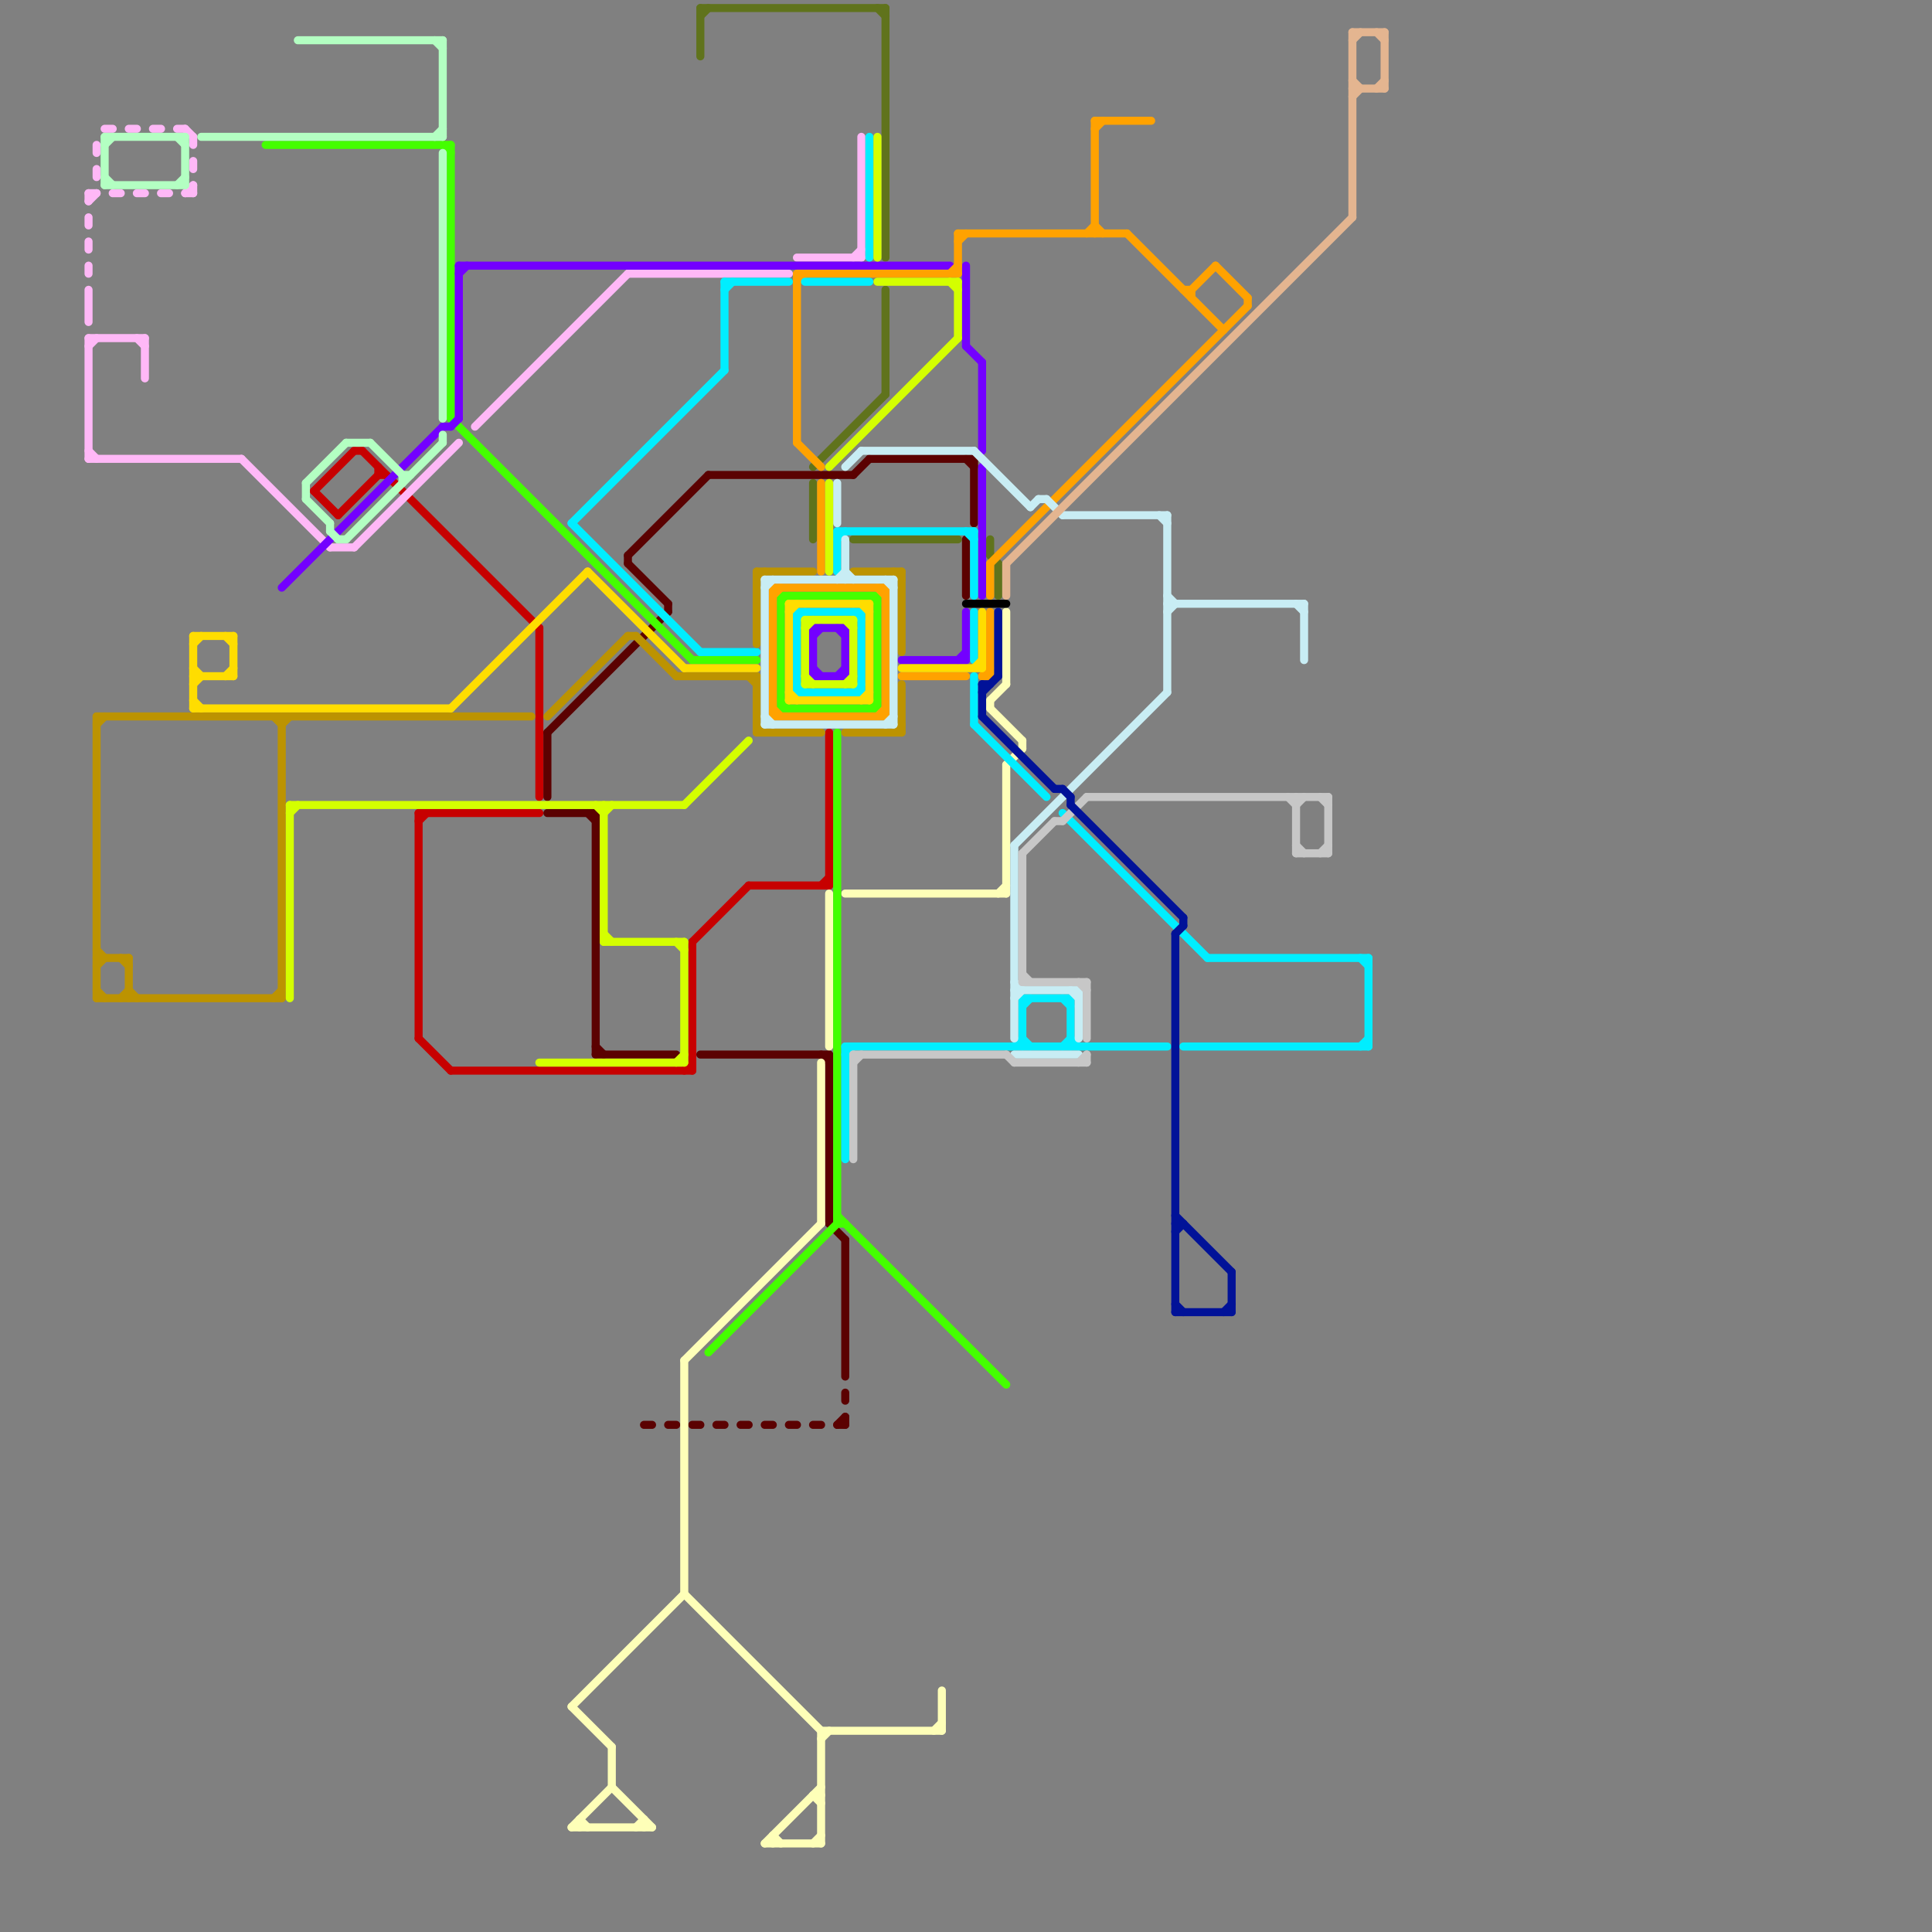 
<svg version="1.1" xmlns="http://www.w3.org/2000/svg" viewBox="0 0 240 240">
<rect x="0" y="0" width="240" height="240" fill="#808080" stroke="none"/>
<style>line { stroke-width: 1; fill: none; stroke-linecap: round; stroke-linejoin: round; } .c0 { stroke: #60731c } .c1 { stroke: #c70000 } .c2 { stroke: #5b0101 } .c3 { stroke: #feffb8 } .c4 { stroke: #44ff00 } .c5 { stroke: #ffb8f7 } .c6 { stroke: #7300ff } .c7 { stroke: #ffa200 } .c8 { stroke: #00eeff } .c9 { stroke: #bc9301 } .c10 { stroke: #c8edf4 } .c11 { stroke: #ffdd00 } .c12 { stroke: #d4ff00 } .c13 { stroke: #c7c7c7 } .c14 { stroke: #000000 } .c15 { stroke: #011298 } .c16 { stroke: #e4b590 } .c17 { stroke: #b3ffc2 }</style><line class="c0" x1="109" y1="1" x2="110" y2="2"/><line class="c0" x1="110" y1="36" x2="110" y2="49"/><line class="c0" x1="106" y1="67" x2="119" y2="67"/><line class="c0" x1="101" y1="58" x2="110" y2="49"/><line class="c0" x1="110" y1="1" x2="110" y2="32"/><line class="c0" x1="101" y1="60" x2="101" y2="67"/><line class="c0" x1="87" y1="1" x2="87" y2="7"/><line class="c0" x1="87" y1="1" x2="110" y2="1"/><line class="c0" x1="87" y1="2" x2="88" y2="1"/><line class="c0" x1="123" y1="67" x2="123" y2="69"/><line class="c0" x1="123" y1="69" x2="124" y2="70"/><line class="c0" x1="124" y1="70" x2="124" y2="74"/><line class="c1" x1="45" y1="56" x2="67" y2="78"/><line class="c1" x1="93" y1="110" x2="103" y2="110"/><line class="c1" x1="52" y1="101" x2="52" y2="129"/><line class="c1" x1="86" y1="117" x2="86" y2="133"/><line class="c1" x1="39" y1="61" x2="42" y2="64"/><line class="c1" x1="103" y1="91" x2="103" y2="110"/><line class="c1" x1="85" y1="133" x2="86" y2="132"/><line class="c1" x1="44" y1="56" x2="45" y2="56"/><line class="c1" x1="52" y1="129" x2="56" y2="133"/><line class="c1" x1="52" y1="101" x2="67" y2="101"/><line class="c1" x1="102" y1="110" x2="103" y2="109"/><line class="c1" x1="52" y1="102" x2="53" y2="101"/><line class="c1" x1="47" y1="58" x2="47" y2="59"/><line class="c1" x1="86" y1="117" x2="93" y2="110"/><line class="c1" x1="67" y1="78" x2="67" y2="99"/><line class="c1" x1="47" y1="59" x2="48" y2="59"/><line class="c1" x1="42" y1="64" x2="47" y2="59"/><line class="c1" x1="39" y1="61" x2="44" y2="56"/><line class="c1" x1="56" y1="133" x2="86" y2="133"/><line class="c2" x1="78" y1="69" x2="78" y2="70"/><line class="c2" x1="74" y1="130" x2="75" y2="131"/><line class="c2" x1="105" y1="176" x2="105" y2="177"/><line class="c2" x1="78" y1="70" x2="83" y2="75"/><line class="c2" x1="106" y1="59" x2="108" y2="57"/><line class="c2" x1="80" y1="177" x2="81" y2="177"/><line class="c2" x1="89" y1="177" x2="90" y2="177"/><line class="c2" x1="120" y1="57" x2="121" y2="58"/><line class="c2" x1="103" y1="152" x2="105" y2="154"/><line class="c2" x1="83" y1="177" x2="84" y2="177"/><line class="c2" x1="95" y1="177" x2="96" y2="177"/><line class="c2" x1="101" y1="177" x2="102" y2="177"/><line class="c2" x1="86" y1="177" x2="87" y2="177"/><line class="c2" x1="104" y1="177" x2="105" y2="177"/><line class="c2" x1="105" y1="173" x2="105" y2="174"/><line class="c2" x1="102" y1="131" x2="103" y2="132"/><line class="c2" x1="120" y1="67" x2="120" y2="74"/><line class="c2" x1="108" y1="57" x2="121" y2="57"/><line class="c2" x1="88" y1="59" x2="106" y2="59"/><line class="c2" x1="103" y1="131" x2="103" y2="152"/><line class="c2" x1="105" y1="154" x2="105" y2="171"/><line class="c2" x1="104" y1="177" x2="105" y2="176"/><line class="c2" x1="68" y1="101" x2="74" y2="101"/><line class="c2" x1="68" y1="91" x2="83" y2="76"/><line class="c2" x1="92" y1="177" x2="93" y2="177"/><line class="c2" x1="87" y1="131" x2="103" y2="131"/><line class="c2" x1="121" y1="57" x2="121" y2="65"/><line class="c2" x1="83" y1="75" x2="83" y2="76"/><line class="c2" x1="74" y1="131" x2="84" y2="131"/><line class="c2" x1="73" y1="101" x2="74" y2="102"/><line class="c2" x1="98" y1="177" x2="99" y2="177"/><line class="c2" x1="74" y1="101" x2="74" y2="131"/><line class="c2" x1="68" y1="91" x2="68" y2="99"/><line class="c2" x1="78" y1="69" x2="88" y2="59"/><line class="c3" x1="96" y1="228" x2="96" y2="229"/><line class="c3" x1="123" y1="87" x2="123" y2="88"/><line class="c3" x1="102" y1="215" x2="102" y2="229"/><line class="c3" x1="123" y1="87" x2="125" y2="85"/><line class="c3" x1="85" y1="198" x2="102" y2="215"/><line class="c3" x1="102" y1="216" x2="103" y2="215"/><line class="c3" x1="71" y1="227" x2="76" y2="222"/><line class="c3" x1="85" y1="169" x2="102" y2="152"/><line class="c3" x1="101" y1="223" x2="102" y2="224"/><line class="c3" x1="76" y1="217" x2="76" y2="222"/><line class="c3" x1="117" y1="210" x2="117" y2="215"/><line class="c3" x1="71" y1="227" x2="81" y2="227"/><line class="c3" x1="103" y1="111" x2="103" y2="130"/><line class="c3" x1="124" y1="111" x2="125" y2="110"/><line class="c3" x1="125" y1="76" x2="125" y2="85"/><line class="c3" x1="125" y1="95" x2="125" y2="111"/><line class="c3" x1="79" y1="227" x2="80" y2="226"/><line class="c3" x1="72" y1="226" x2="73" y2="227"/><line class="c3" x1="125" y1="95" x2="127" y2="93"/><line class="c3" x1="101" y1="223" x2="102" y2="223"/><line class="c3" x1="96" y1="228" x2="97" y2="229"/><line class="c3" x1="95" y1="229" x2="102" y2="229"/><line class="c3" x1="80" y1="226" x2="80" y2="227"/><line class="c3" x1="127" y1="92" x2="127" y2="93"/><line class="c3" x1="71" y1="212" x2="76" y2="217"/><line class="c3" x1="116" y1="215" x2="117" y2="214"/><line class="c3" x1="76" y1="222" x2="81" y2="227"/><line class="c3" x1="102" y1="215" x2="117" y2="215"/><line class="c3" x1="101" y1="229" x2="102" y2="228"/><line class="c3" x1="85" y1="169" x2="85" y2="198"/><line class="c3" x1="71" y1="212" x2="85" y2="198"/><line class="c3" x1="123" y1="88" x2="127" y2="92"/><line class="c3" x1="95" y1="229" x2="102" y2="222"/><line class="c3" x1="105" y1="111" x2="125" y2="111"/><line class="c3" x1="102" y1="132" x2="102" y2="152"/><line class="c3" x1="72" y1="226" x2="72" y2="227"/><line class="c4" x1="55" y1="18" x2="56" y2="19"/><line class="c4" x1="104" y1="91" x2="104" y2="152"/><line class="c4" x1="56" y1="52" x2="86" y2="82"/><line class="c4" x1="104" y1="152" x2="105" y2="152"/><line class="c4" x1="108" y1="88" x2="109" y2="87"/><line class="c4" x1="97" y1="74" x2="109" y2="74"/><line class="c4" x1="97" y1="74" x2="97" y2="88"/><line class="c4" x1="104" y1="151" x2="125" y2="172"/><line class="c4" x1="88" y1="168" x2="104" y2="152"/><line class="c4" x1="86" y1="82" x2="94" y2="82"/><line class="c4" x1="33" y1="18" x2="56" y2="18"/><line class="c4" x1="108" y1="74" x2="109" y2="75"/><line class="c4" x1="97" y1="75" x2="98" y2="74"/><line class="c4" x1="56" y1="18" x2="56" y2="52"/><line class="c4" x1="97" y1="87" x2="98" y2="88"/><line class="c4" x1="109" y1="74" x2="109" y2="88"/><line class="c4" x1="97" y1="88" x2="109" y2="88"/><line class="c5" x1="24" y1="20" x2="24" y2="21"/><line class="c5" x1="22" y1="16" x2="23" y2="16"/><line class="c5" x1="11" y1="42" x2="11" y2="57"/><line class="c5" x1="11" y1="56" x2="12" y2="57"/><line class="c5" x1="11" y1="24" x2="11" y2="25"/><line class="c5" x1="11" y1="43" x2="12" y2="42"/><line class="c5" x1="106" y1="32" x2="107" y2="31"/><line class="c5" x1="24" y1="17" x2="24" y2="18"/><line class="c5" x1="11" y1="36" x2="11" y2="40"/><line class="c5" x1="24" y1="23" x2="24" y2="24"/><line class="c5" x1="23" y1="24" x2="24" y2="24"/><line class="c5" x1="41" y1="68" x2="44" y2="68"/><line class="c5" x1="11" y1="57" x2="30" y2="57"/><line class="c5" x1="107" y1="17" x2="107" y2="32"/><line class="c5" x1="17" y1="42" x2="18" y2="43"/><line class="c5" x1="11" y1="33" x2="11" y2="34"/><line class="c5" x1="44" y1="68" x2="57" y2="55"/><line class="c5" x1="16" y1="16" x2="17" y2="16"/><line class="c5" x1="20" y1="24" x2="21" y2="24"/><line class="c5" x1="23" y1="24" x2="24" y2="23"/><line class="c5" x1="12" y1="18" x2="12" y2="19"/><line class="c5" x1="19" y1="16" x2="20" y2="16"/><line class="c5" x1="12" y1="21" x2="12" y2="22"/><line class="c5" x1="13" y1="16" x2="14" y2="16"/><line class="c5" x1="11" y1="25" x2="12" y2="24"/><line class="c5" x1="14" y1="24" x2="15" y2="24"/><line class="c5" x1="11" y1="30" x2="11" y2="31"/><line class="c5" x1="99" y1="32" x2="107" y2="32"/><line class="c5" x1="18" y1="42" x2="18" y2="47"/><line class="c5" x1="78" y1="34" x2="98" y2="34"/><line class="c5" x1="30" y1="57" x2="41" y2="68"/><line class="c5" x1="11" y1="27" x2="11" y2="28"/><line class="c5" x1="17" y1="24" x2="18" y2="24"/><line class="c5" x1="59" y1="53" x2="78" y2="34"/><line class="c5" x1="11" y1="24" x2="12" y2="24"/><line class="c5" x1="11" y1="42" x2="18" y2="42"/><line class="c5" x1="23" y1="16" x2="24" y2="17"/><line class="c6" x1="120" y1="76" x2="120" y2="82"/><line class="c6" x1="57" y1="33" x2="118" y2="33"/><line class="c6" x1="57" y1="34" x2="58" y2="33"/><line class="c6" x1="101" y1="84" x2="105" y2="84"/><line class="c6" x1="101" y1="79" x2="102" y2="78"/><line class="c6" x1="56" y1="53" x2="57" y2="52"/><line class="c6" x1="105" y1="78" x2="105" y2="84"/><line class="c6" x1="120" y1="43" x2="122" y2="45"/><line class="c6" x1="104" y1="78" x2="105" y2="79"/><line class="c6" x1="119" y1="82" x2="120" y2="81"/><line class="c6" x1="120" y1="33" x2="120" y2="43"/><line class="c6" x1="101" y1="83" x2="102" y2="84"/><line class="c6" x1="101" y1="78" x2="101" y2="84"/><line class="c6" x1="101" y1="78" x2="105" y2="78"/><line class="c6" x1="122" y1="58" x2="122" y2="74"/><line class="c6" x1="112" y1="82" x2="120" y2="82"/><line class="c6" x1="35" y1="73" x2="55" y2="53"/><line class="c6" x1="57" y1="33" x2="57" y2="52"/><line class="c6" x1="104" y1="84" x2="105" y2="83"/><line class="c6" x1="122" y1="45" x2="122" y2="56"/><line class="c6" x1="55" y1="53" x2="56" y2="53"/><line class="c7" x1="123" y1="70" x2="123" y2="74"/><line class="c7" x1="110" y1="73" x2="110" y2="89"/><line class="c7" x1="122" y1="84" x2="123" y2="83"/><line class="c7" x1="96" y1="74" x2="97" y2="73"/><line class="c7" x1="136" y1="28" x2="137" y2="29"/><line class="c7" x1="140" y1="29" x2="152" y2="41"/><line class="c7" x1="96" y1="73" x2="110" y2="73"/><line class="c7" x1="99" y1="55" x2="102" y2="58"/><line class="c7" x1="96" y1="73" x2="96" y2="89"/><line class="c7" x1="99" y1="34" x2="119" y2="34"/><line class="c7" x1="136" y1="15" x2="143" y2="15"/><line class="c7" x1="123" y1="70" x2="155" y2="38"/><line class="c7" x1="99" y1="34" x2="99" y2="55"/><line class="c7" x1="102" y1="60" x2="102" y2="71"/><line class="c7" x1="99" y1="35" x2="100" y2="34"/><line class="c7" x1="135" y1="29" x2="136" y2="28"/><line class="c7" x1="119" y1="30" x2="120" y2="29"/><line class="c7" x1="109" y1="73" x2="110" y2="74"/><line class="c7" x1="148" y1="36" x2="148" y2="37"/><line class="c7" x1="119" y1="29" x2="140" y2="29"/><line class="c7" x1="136" y1="15" x2="136" y2="29"/><line class="c7" x1="119" y1="29" x2="119" y2="34"/><line class="c7" x1="136" y1="16" x2="137" y2="15"/><line class="c7" x1="148" y1="36" x2="151" y2="33"/><line class="c7" x1="122" y1="84" x2="123" y2="84"/><line class="c7" x1="151" y1="33" x2="155" y2="37"/><line class="c7" x1="118" y1="34" x2="119" y2="33"/><line class="c7" x1="112" y1="84" x2="120" y2="84"/><line class="c7" x1="147" y1="36" x2="148" y2="36"/><line class="c7" x1="96" y1="89" x2="110" y2="89"/><line class="c7" x1="96" y1="88" x2="97" y2="89"/><line class="c7" x1="109" y1="89" x2="110" y2="88"/><line class="c7" x1="155" y1="37" x2="155" y2="38"/><line class="c7" x1="123" y1="76" x2="123" y2="84"/><line class="c8" x1="105" y1="131" x2="106" y2="130"/><line class="c8" x1="126" y1="130" x2="127" y2="129"/><line class="c8" x1="71" y1="65" x2="90" y2="46"/><line class="c8" x1="121" y1="66" x2="121" y2="74"/><line class="c8" x1="71" y1="65" x2="87" y2="81"/><line class="c8" x1="132" y1="124" x2="133" y2="125"/><line class="c8" x1="104" y1="66" x2="104" y2="71"/><line class="c8" x1="169" y1="119" x2="170" y2="120"/><line class="c8" x1="106" y1="86" x2="107" y2="85"/><line class="c8" x1="108" y1="17" x2="108" y2="32"/><line class="c8" x1="99" y1="76" x2="107" y2="76"/><line class="c8" x1="104" y1="66" x2="121" y2="66"/><line class="c8" x1="127" y1="124" x2="127" y2="130"/><line class="c8" x1="90" y1="36" x2="91" y2="35"/><line class="c8" x1="121" y1="84" x2="121" y2="90"/><line class="c8" x1="133" y1="129" x2="134" y2="130"/><line class="c8" x1="127" y1="129" x2="128" y2="130"/><line class="c8" x1="133" y1="124" x2="133" y2="130"/><line class="c8" x1="100" y1="35" x2="108" y2="35"/><line class="c8" x1="105" y1="130" x2="105" y2="144"/><line class="c8" x1="107" y1="76" x2="107" y2="86"/><line class="c8" x1="170" y1="119" x2="170" y2="130"/><line class="c8" x1="99" y1="77" x2="100" y2="76"/><line class="c8" x1="87" y1="81" x2="94" y2="81"/><line class="c8" x1="99" y1="85" x2="100" y2="86"/><line class="c8" x1="132" y1="130" x2="133" y2="129"/><line class="c8" x1="121" y1="76" x2="121" y2="82"/><line class="c8" x1="106" y1="76" x2="107" y2="77"/><line class="c8" x1="127" y1="125" x2="128" y2="124"/><line class="c8" x1="132" y1="101" x2="150" y2="119"/><line class="c8" x1="121" y1="90" x2="130" y2="99"/><line class="c8" x1="120" y1="66" x2="121" y2="67"/><line class="c8" x1="104" y1="67" x2="105" y2="66"/><line class="c8" x1="169" y1="130" x2="170" y2="129"/><line class="c8" x1="127" y1="124" x2="133" y2="124"/><line class="c8" x1="150" y1="119" x2="170" y2="119"/><line class="c8" x1="99" y1="76" x2="99" y2="86"/><line class="c8" x1="105" y1="130" x2="145" y2="130"/><line class="c8" x1="147" y1="130" x2="170" y2="130"/><line class="c8" x1="99" y1="86" x2="107" y2="86"/><line class="c8" x1="90" y1="35" x2="90" y2="46"/><line class="c8" x1="90" y1="35" x2="98" y2="35"/><line class="c9" x1="12" y1="120" x2="13" y2="119"/><line class="c9" x1="16" y1="123" x2="17" y2="124"/><line class="c9" x1="35" y1="90" x2="36" y2="89"/><line class="c9" x1="111" y1="91" x2="112" y2="90"/><line class="c9" x1="84" y1="84" x2="94" y2="84"/><line class="c9" x1="112" y1="71" x2="112" y2="81"/><line class="c9" x1="12" y1="89" x2="66" y2="89"/><line class="c9" x1="12" y1="89" x2="12" y2="124"/><line class="c9" x1="12" y1="90" x2="13" y2="89"/><line class="c9" x1="94" y1="84" x2="94" y2="91"/><line class="c9" x1="94" y1="91" x2="102" y2="91"/><line class="c9" x1="12" y1="123" x2="13" y2="124"/><line class="c9" x1="94" y1="72" x2="95" y2="71"/><line class="c9" x1="15" y1="119" x2="16" y2="120"/><line class="c9" x1="94" y1="90" x2="95" y2="91"/><line class="c9" x1="111" y1="71" x2="112" y2="72"/><line class="c9" x1="35" y1="89" x2="35" y2="124"/><line class="c9" x1="94" y1="71" x2="101" y2="71"/><line class="c9" x1="106" y1="71" x2="112" y2="71"/><line class="c9" x1="12" y1="118" x2="13" y2="119"/><line class="c9" x1="78" y1="79" x2="79" y2="79"/><line class="c9" x1="93" y1="84" x2="94" y2="85"/><line class="c9" x1="16" y1="119" x2="16" y2="124"/><line class="c9" x1="12" y1="119" x2="16" y2="119"/><line class="c9" x1="112" y1="85" x2="112" y2="91"/><line class="c9" x1="34" y1="124" x2="35" y2="123"/><line class="c9" x1="79" y1="79" x2="84" y2="84"/><line class="c9" x1="94" y1="71" x2="94" y2="80"/><line class="c9" x1="15" y1="124" x2="16" y2="123"/><line class="c9" x1="34" y1="89" x2="35" y2="90"/><line class="c9" x1="68" y1="89" x2="78" y2="79"/><line class="c9" x1="12" y1="124" x2="35" y2="124"/><line class="c9" x1="105" y1="91" x2="112" y2="91"/><line class="c10" x1="126" y1="123" x2="134" y2="123"/><line class="c10" x1="95" y1="73" x2="96" y2="72"/><line class="c10" x1="126" y1="131" x2="134" y2="131"/><line class="c10" x1="95" y1="89" x2="96" y2="90"/><line class="c10" x1="110" y1="90" x2="111" y2="89"/><line class="c10" x1="126" y1="105" x2="145" y2="86"/><line class="c10" x1="128" y1="63" x2="129" y2="62"/><line class="c10" x1="121" y1="56" x2="128" y2="63"/><line class="c10" x1="133" y1="123" x2="134" y2="124"/><line class="c10" x1="145" y1="76" x2="146" y2="75"/><line class="c10" x1="130" y1="62" x2="132" y2="64"/><line class="c10" x1="144" y1="64" x2="145" y2="65"/><line class="c10" x1="129" y1="62" x2="130" y2="62"/><line class="c10" x1="107" y1="56" x2="121" y2="56"/><line class="c10" x1="105" y1="58" x2="107" y2="56"/><line class="c10" x1="105" y1="71" x2="106" y2="72"/><line class="c10" x1="161" y1="75" x2="162" y2="76"/><line class="c10" x1="111" y1="72" x2="111" y2="90"/><line class="c10" x1="95" y1="72" x2="111" y2="72"/><line class="c10" x1="132" y1="64" x2="145" y2="64"/><line class="c10" x1="126" y1="105" x2="126" y2="129"/><line class="c10" x1="145" y1="64" x2="145" y2="86"/><line class="c10" x1="162" y1="75" x2="162" y2="82"/><line class="c10" x1="126" y1="122" x2="127" y2="123"/><line class="c10" x1="145" y1="74" x2="146" y2="75"/><line class="c10" x1="110" y1="72" x2="111" y2="73"/><line class="c10" x1="104" y1="60" x2="104" y2="65"/><line class="c10" x1="104" y1="72" x2="105" y2="71"/><line class="c10" x1="105" y1="67" x2="105" y2="72"/><line class="c10" x1="95" y1="72" x2="95" y2="90"/><line class="c10" x1="145" y1="75" x2="162" y2="75"/><line class="c10" x1="134" y1="123" x2="134" y2="129"/><line class="c10" x1="95" y1="90" x2="111" y2="90"/><line class="c10" x1="126" y1="124" x2="127" y2="123"/><line class="c11" x1="24" y1="85" x2="25" y2="84"/><line class="c11" x1="98" y1="75" x2="98" y2="87"/><line class="c11" x1="56" y1="88" x2="73" y2="71"/><line class="c11" x1="73" y1="71" x2="85" y2="83"/><line class="c11" x1="24" y1="79" x2="24" y2="88"/><line class="c11" x1="122" y1="76" x2="122" y2="83"/><line class="c11" x1="98" y1="76" x2="99" y2="75"/><line class="c11" x1="28" y1="79" x2="29" y2="80"/><line class="c11" x1="24" y1="87" x2="25" y2="88"/><line class="c11" x1="98" y1="87" x2="108" y2="87"/><line class="c11" x1="121" y1="83" x2="122" y2="82"/><line class="c11" x1="29" y1="79" x2="29" y2="84"/><line class="c11" x1="24" y1="80" x2="25" y2="79"/><line class="c11" x1="108" y1="75" x2="108" y2="87"/><line class="c11" x1="98" y1="75" x2="108" y2="75"/><line class="c11" x1="98" y1="86" x2="99" y2="87"/><line class="c11" x1="85" y1="83" x2="94" y2="83"/><line class="c11" x1="24" y1="84" x2="29" y2="84"/><line class="c11" x1="24" y1="79" x2="29" y2="79"/><line class="c11" x1="28" y1="84" x2="29" y2="83"/><line class="c11" x1="107" y1="87" x2="108" y2="86"/><line class="c11" x1="24" y1="83" x2="25" y2="84"/><line class="c11" x1="107" y1="75" x2="108" y2="76"/><line class="c11" x1="112" y1="83" x2="122" y2="83"/><line class="c11" x1="24" y1="88" x2="56" y2="88"/><line class="c12" x1="100" y1="77" x2="100" y2="85"/><line class="c12" x1="100" y1="77" x2="106" y2="77"/><line class="c12" x1="84" y1="132" x2="85" y2="131"/><line class="c12" x1="85" y1="117" x2="85" y2="132"/><line class="c12" x1="119" y1="35" x2="119" y2="42"/><line class="c12" x1="75" y1="116" x2="76" y2="117"/><line class="c12" x1="105" y1="77" x2="106" y2="78"/><line class="c12" x1="100" y1="84" x2="101" y2="85"/><line class="c12" x1="67" y1="132" x2="85" y2="132"/><line class="c12" x1="106" y1="77" x2="106" y2="85"/><line class="c12" x1="36" y1="100" x2="36" y2="124"/><line class="c12" x1="105" y1="85" x2="106" y2="84"/><line class="c12" x1="109" y1="35" x2="119" y2="35"/><line class="c12" x1="84" y1="117" x2="85" y2="118"/><line class="c12" x1="103" y1="60" x2="103" y2="71"/><line class="c12" x1="100" y1="85" x2="106" y2="85"/><line class="c12" x1="118" y1="35" x2="119" y2="36"/><line class="c12" x1="75" y1="100" x2="75" y2="117"/><line class="c12" x1="36" y1="100" x2="85" y2="100"/><line class="c12" x1="74" y1="100" x2="75" y2="101"/><line class="c12" x1="75" y1="117" x2="85" y2="117"/><line class="c12" x1="36" y1="101" x2="37" y2="100"/><line class="c12" x1="85" y1="100" x2="93" y2="92"/><line class="c12" x1="109" y1="17" x2="109" y2="32"/><line class="c12" x1="75" y1="101" x2="76" y2="100"/><line class="c12" x1="103" y1="58" x2="119" y2="42"/><line class="c12" x1="100" y1="78" x2="101" y2="77"/><line class="c13" x1="127" y1="122" x2="135" y2="122"/><line class="c13" x1="125" y1="131" x2="126" y2="132"/><line class="c13" x1="161" y1="105" x2="162" y2="106"/><line class="c13" x1="134" y1="132" x2="135" y2="131"/><line class="c13" x1="160" y1="99" x2="161" y2="100"/><line class="c13" x1="135" y1="122" x2="135" y2="129"/><line class="c13" x1="106" y1="132" x2="107" y2="131"/><line class="c13" x1="161" y1="106" x2="165" y2="106"/><line class="c13" x1="106" y1="131" x2="125" y2="131"/><line class="c13" x1="127" y1="121" x2="128" y2="122"/><line class="c13" x1="132" y1="102" x2="135" y2="99"/><line class="c13" x1="135" y1="131" x2="135" y2="132"/><line class="c13" x1="165" y1="99" x2="165" y2="106"/><line class="c13" x1="131" y1="102" x2="132" y2="102"/><line class="c13" x1="164" y1="106" x2="165" y2="105"/><line class="c13" x1="161" y1="99" x2="161" y2="106"/><line class="c13" x1="106" y1="131" x2="106" y2="144"/><line class="c13" x1="164" y1="99" x2="165" y2="100"/><line class="c13" x1="127" y1="106" x2="131" y2="102"/><line class="c13" x1="161" y1="100" x2="162" y2="99"/><line class="c13" x1="127" y1="106" x2="127" y2="122"/><line class="c13" x1="134" y1="122" x2="135" y2="123"/><line class="c13" x1="135" y1="99" x2="165" y2="99"/><line class="c13" x1="126" y1="132" x2="135" y2="132"/><line class="c14" x1="120" y1="75" x2="125" y2="75"/><line class="c15" x1="133" y1="99" x2="133" y2="100"/><line class="c15" x1="122" y1="89" x2="131" y2="98"/><line class="c15" x1="122" y1="85" x2="123" y2="85"/><line class="c15" x1="146" y1="152" x2="147" y2="152"/><line class="c15" x1="146" y1="116" x2="147" y2="115"/><line class="c15" x1="133" y1="100" x2="147" y2="114"/><line class="c15" x1="146" y1="151" x2="153" y2="158"/><line class="c15" x1="146" y1="153" x2="147" y2="152"/><line class="c15" x1="124" y1="76" x2="124" y2="84"/><line class="c15" x1="122" y1="85" x2="122" y2="89"/><line class="c15" x1="147" y1="114" x2="147" y2="115"/><line class="c15" x1="146" y1="116" x2="146" y2="163"/><line class="c15" x1="146" y1="163" x2="153" y2="163"/><line class="c15" x1="153" y1="158" x2="153" y2="163"/><line class="c15" x1="152" y1="163" x2="153" y2="162"/><line class="c15" x1="146" y1="162" x2="147" y2="163"/><line class="c15" x1="132" y1="98" x2="133" y2="99"/><line class="c15" x1="122" y1="86" x2="124" y2="84"/><line class="c15" x1="131" y1="98" x2="132" y2="98"/><line class="c16" x1="168" y1="5" x2="169" y2="4"/><line class="c16" x1="168" y1="12" x2="169" y2="11"/><line class="c16" x1="168" y1="11" x2="172" y2="11"/><line class="c16" x1="125" y1="70" x2="168" y2="27"/><line class="c16" x1="172" y1="4" x2="172" y2="11"/><line class="c16" x1="171" y1="11" x2="172" y2="10"/><line class="c16" x1="168" y1="4" x2="172" y2="4"/><line class="c16" x1="168" y1="10" x2="169" y2="11"/><line class="c16" x1="125" y1="70" x2="125" y2="74"/><line class="c16" x1="171" y1="4" x2="172" y2="5"/><line class="c16" x1="168" y1="4" x2="168" y2="27"/><line class="c17" x1="22" y1="17" x2="23" y2="18"/><line class="c17" x1="38" y1="62" x2="41" y2="65"/><line class="c17" x1="37" y1="5" x2="55" y2="5"/><line class="c17" x1="54" y1="5" x2="55" y2="6"/><line class="c17" x1="46" y1="55" x2="50" y2="59"/><line class="c17" x1="41" y1="66" x2="42" y2="67"/><line class="c17" x1="50" y1="59" x2="51" y2="59"/><line class="c17" x1="41" y1="65" x2="41" y2="66"/><line class="c17" x1="55" y1="19" x2="55" y2="52"/><line class="c17" x1="38" y1="60" x2="38" y2="62"/><line class="c17" x1="13" y1="17" x2="13" y2="23"/><line class="c17" x1="13" y1="18" x2="14" y2="17"/><line class="c17" x1="55" y1="54" x2="55" y2="55"/><line class="c17" x1="50" y1="59" x2="50" y2="60"/><line class="c17" x1="38" y1="60" x2="43" y2="55"/><line class="c17" x1="55" y1="5" x2="55" y2="17"/><line class="c17" x1="43" y1="67" x2="55" y2="55"/><line class="c17" x1="43" y1="55" x2="46" y2="55"/><line class="c17" x1="54" y1="17" x2="55" y2="16"/><line class="c17" x1="25" y1="17" x2="55" y2="17"/><line class="c17" x1="22" y1="23" x2="23" y2="22"/><line class="c17" x1="42" y1="67" x2="43" y2="67"/><line class="c17" x1="23" y1="17" x2="23" y2="23"/><line class="c17" x1="13" y1="22" x2="14" y2="23"/><line class="c17" x1="13" y1="17" x2="23" y2="17"/><line class="c17" x1="13" y1="23" x2="23" y2="23"/>


</svg>

